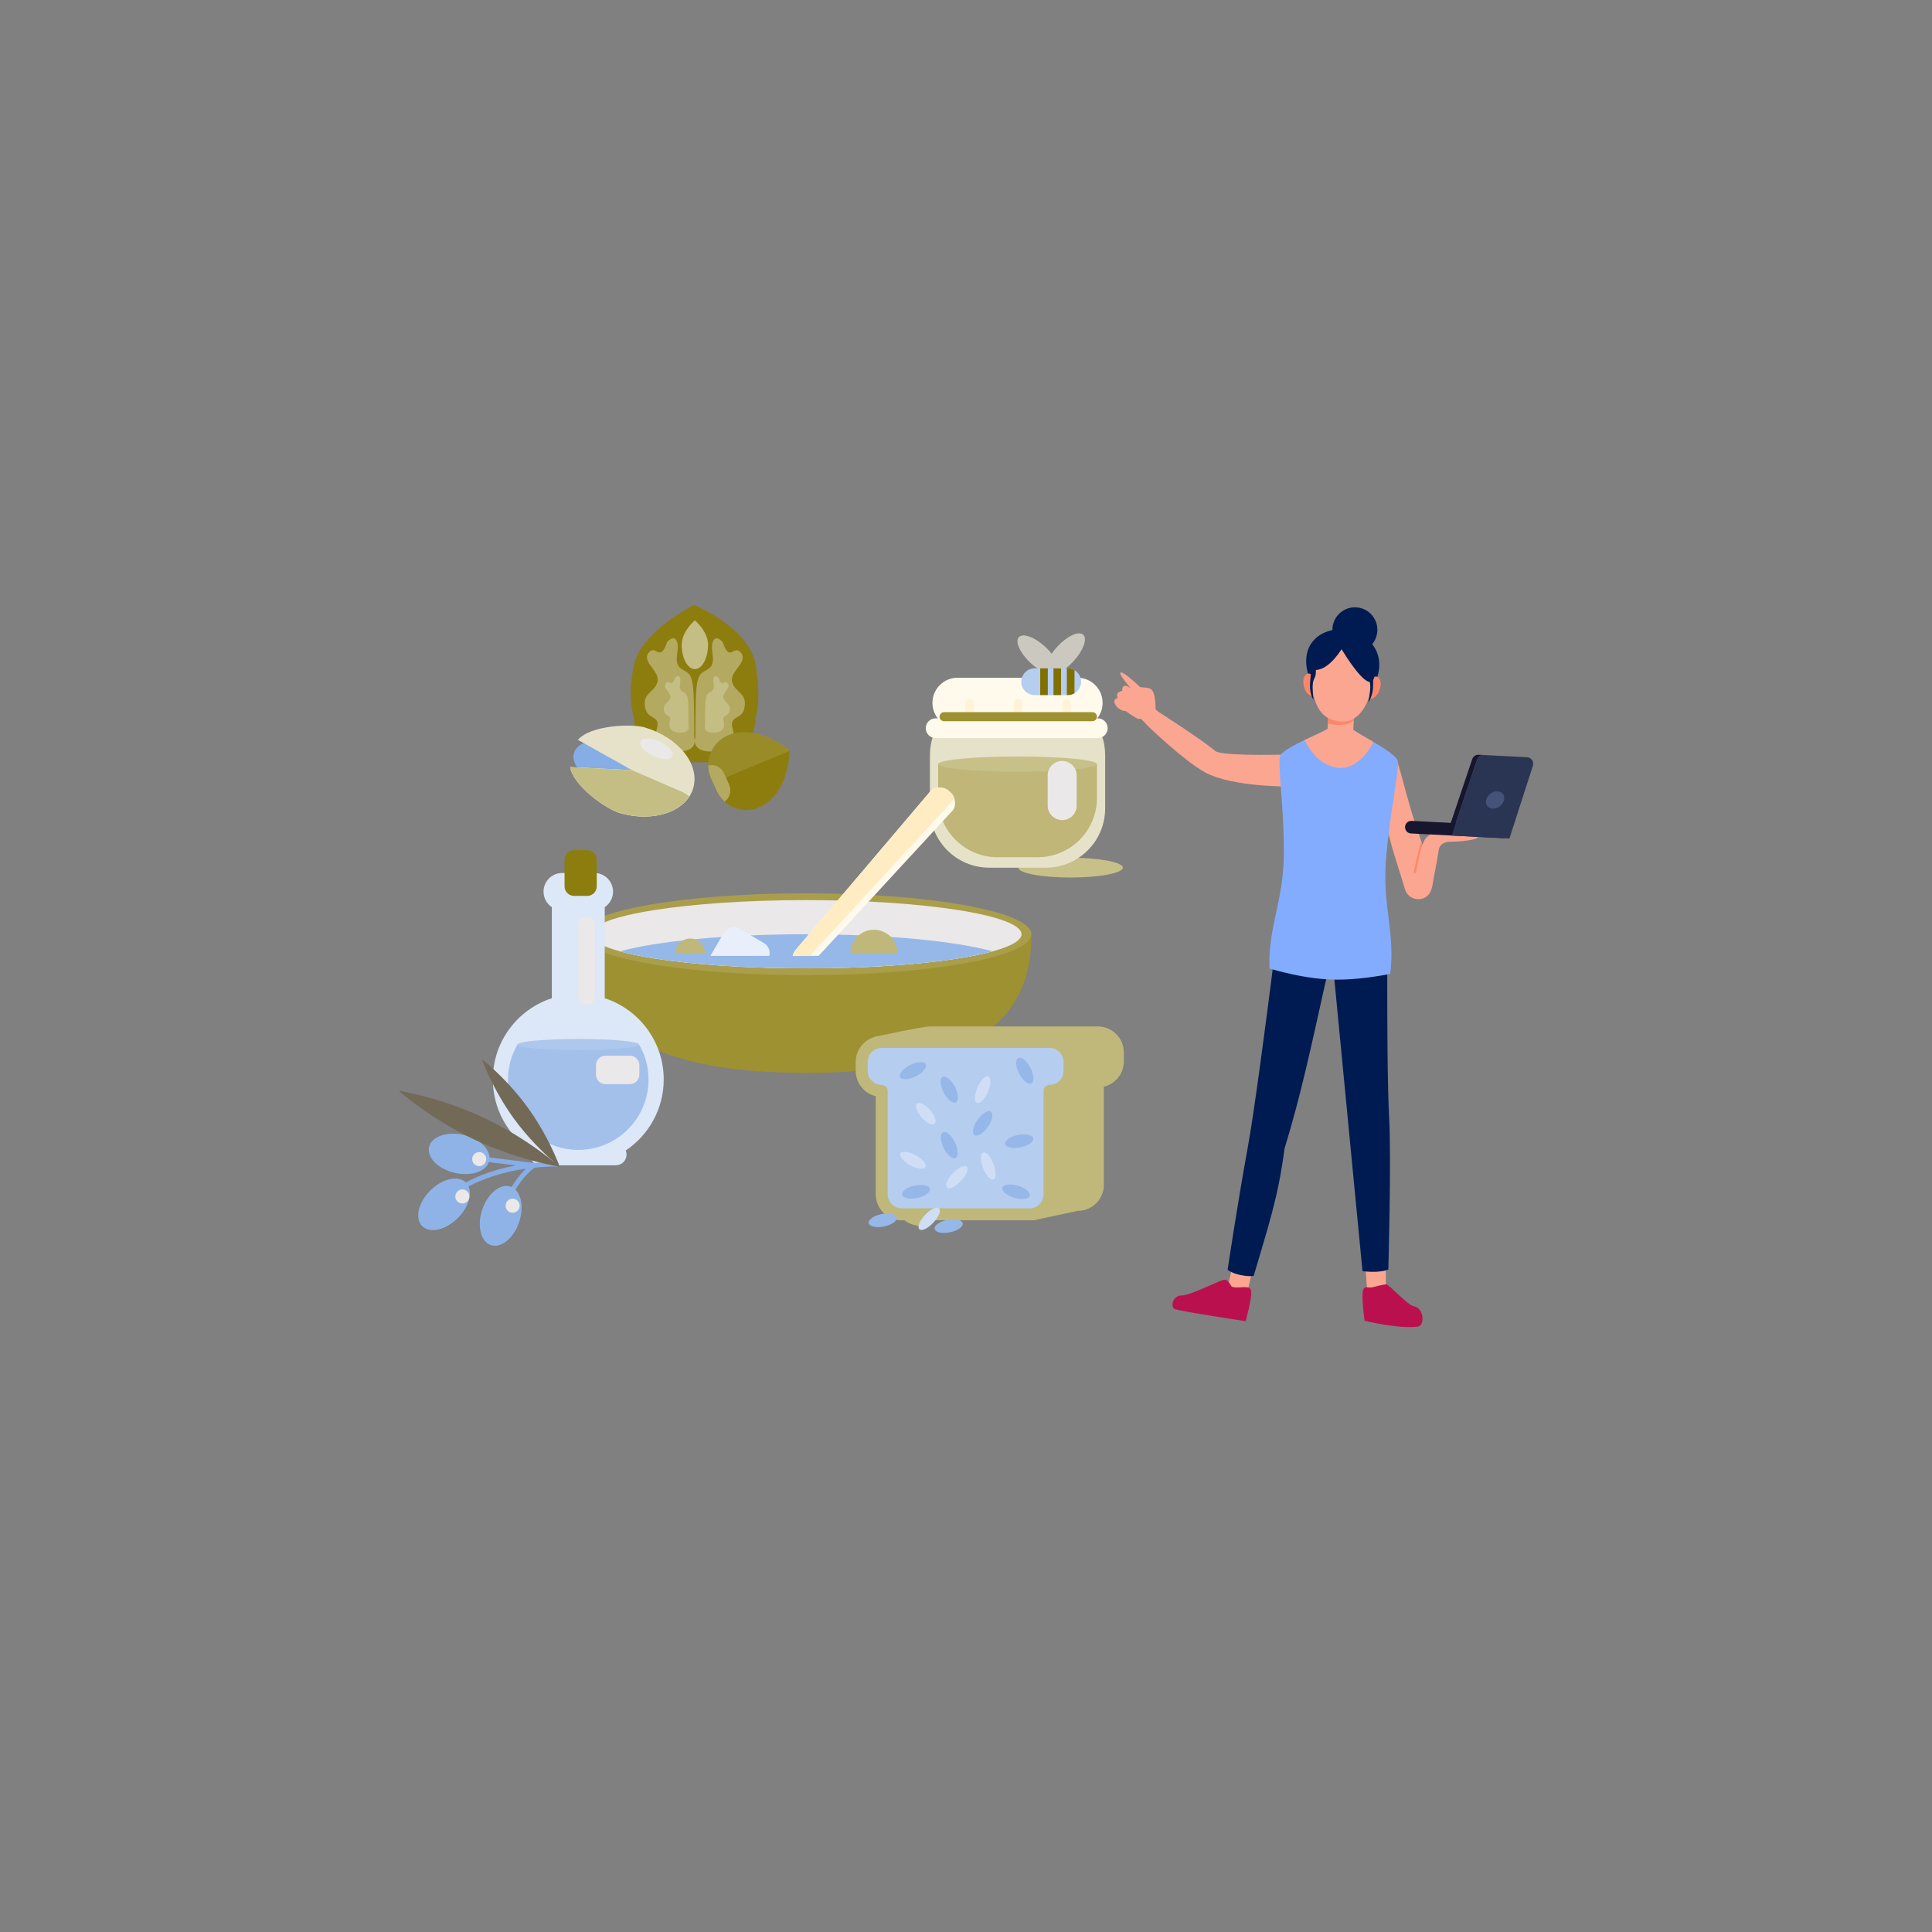 <?xml version="1.0" encoding="utf-8"?>
<svg xmlns="http://www.w3.org/2000/svg" enable-background="new 0 0 850 850" id="Layer_1" version="1.1" viewBox="0 0 850 850" x="0" y="0">
  <rect x="0" y="0" width="850" height="850" fill="#808080" stroke="none"/>
  <g>
    <g>
      <g>
        <g>
          <g>
            <path d="M494,381.73c0,2.4-10.3,4.35-23,4.35c-12.7,0-23-1.95-23-4.35c0-2.4,10.3-4.35,23-4.35&#xD;&#xA;						C483.7,377.38,494,379.33,494,381.73z" fill="#c7c089"/>
          </g>
        </g>
        <g>
          <g>
            <path d="M481.04,316.59c1.58-1.88,2.52-4.29,2.52-6.93c0-5.96-4.83-10.79-10.79-10.79h-50.19&#xD;&#xA;						c-5.96,0-10.79,4.83-10.79,10.79c0,2.64,0.95,5.05,2.52,6.93c-3.23,4.35-5.18,9.72-5.18,15.56v23.49&#xD;&#xA;						c0,14.41,11.68,26.1,26.1,26.1h24.89c14.41,0,26.1-11.68,26.1-26.1v-23.49C486.22,326.31,484.28,320.93,481.04,316.59z" fill="#e6e2ca"/>
          </g>
        </g>
        <g>
          <g>
            <path d="M412.74,336.06v14.12v0.87c0,14.42,11.69,26.1,26.1,26.1h17.68c14.42,0,26.1-11.67,26.1-26.1v-0.87&#xD;&#xA;						v-14.12H412.74z" fill="#bfb678"/>
          </g>
        </g>
        <g>
          <g>
            <path d="M482.61,336.18c0,1.85-15.64,3.36-34.93,3.36c-19.3,0-34.94-1.5-34.94-3.36&#xD;&#xA;						c0-1.86,15.64-3.36,34.94-3.36C466.97,332.82,482.61,334.32,482.61,336.18z" fill="#c7c089"/>
          </g>
        </g>
        <g>
          <g>
            <path d="M485.1,309.23c0,6.11-4.95,11.06-11.06,11.06H421.3c-6.11,0-11.06-4.95-11.06-11.06l0,0&#xD;&#xA;						c0-6.11,4.95-11.06,11.06-11.06h52.74C480.15,298.17,485.1,303.12,485.1,309.23L485.1,309.23z" fill="#fffaec"/>
          </g>
        </g>
        <g>
          <g>
            <path d="M487.33,320.37c0,2.4-1.95,4.35-4.35,4.35h-71.34c-2.4,0-4.34-1.95-4.34-4.35l0,0&#xD;&#xA;						c0-2.4,1.94-4.34,4.34-4.34h71.34C485.38,316.03,487.33,317.98,487.33,320.37L487.33,320.37z" fill="#fffaec"/>
          </g>
        </g>
        <g>
          <g>
            <path d="M473.7,354.43c0,3.52-2.86,6.38-6.38,6.38l0,0c-3.52,0-6.38-2.86-6.38-6.38v-13.27&#xD;&#xA;						c0-3.52,2.85-6.38,6.38-6.38l0,0c3.52,0,6.38,2.86,6.38,6.38V354.43z" fill="#eae8e8"/>
          </g>
        </g>
        <g>
          <g>
            <path d="M428.47,313.78c0,1.04-0.85,1.89-1.89,1.89l0,0c-1.04,0-1.89-0.85-1.89-1.89v-4.4&#xD;&#xA;						c0-1.04,0.85-1.89,1.89-1.89l0,0c1.04,0,1.89,0.85,1.89,1.89V313.78z" fill="#fff3d7"/>
          </g>
        </g>
        <g>
          <g>
            <path d="M449.78,313.78c0,1.04-0.85,1.89-1.89,1.89l0,0c-1.04,0-1.89-0.85-1.89-1.89v-4.4&#xD;&#xA;						c0-1.04,0.85-1.89,1.89-1.89l0,0c1.04,0,1.89,0.85,1.89,1.89V313.78z" fill="#fff3d7"/>
          </g>
        </g>
        <g>
          <g>
            <path d="M471.1,313.78c0,1.04-0.85,1.89-1.89,1.89l0,0c-1.04,0-1.89-0.85-1.89-1.89v-4.4&#xD;&#xA;						c0-1.04,0.85-1.89,1.89-1.89l0,0c1.04,0,1.89,0.85,1.89,1.89V313.78z" fill="#fff3d7"/>
          </g>
        </g>
        <g>
          <g>
            <path d="M482.61,315.31c0,1.1-0.89,1.99-1.99,1.99h-65.27c-1.1,0-1.99-0.89-1.99-1.99l0,0&#xD;&#xA;						c0-1.1,0.89-1.98,1.99-1.98h65.27C481.72,313.32,482.61,314.21,482.61,315.31L482.61,315.31z" fill="#9d9132"/>
          </g>
        </g>
        <g>
          <g>
            <g>
              <g>
                <path d="M453.43,291.68c4.67,4.34,9.92,6.27,11.72,4.33c1.8-1.94-0.52-7.03-5.18-11.36&#xD;&#xA;								c-4.66-4.34-9.92-6.27-11.72-4.33C446.44,282.26,448.76,287.35,453.43,291.68z" fill="#cbc8c0"/>
              </g>
            </g>
            <g>
              <g>
                <path d="M465.21,284.44c-4.33,4.67-6.27,9.91-4.33,11.72c1.95,1.8,7.03-0.52,11.36-5.18&#xD;&#xA;								c4.33-4.67,6.28-9.92,4.33-11.73C474.64,277.45,469.55,279.78,465.21,284.44z" fill="#cbc8c0"/>
              </g>
            </g>
          </g>
          <g>
            <g>
              <g>
                <path d="M455.21,294.04h14.55c1.08,0,2.09,0.28,2.96,0.8c1.74,1.04,2.91,2.91,2.91,5.08&#xD;&#xA;								c0,1.65-0.66,3.11-1.71,4.17c-0.36,0.35-0.76,0.66-1.2,0.92c-0.87,0.51-1.88,0.8-2.96,0.8h-14.55&#xD;&#xA;								c-3.24,0-5.88-2.61-5.88-5.89c0-1.62,0.66-3.1,1.72-4.16C452.13,294.7,453.58,294.04,455.21,294.04z" fill="#b5cdef"/>
              </g>
            </g>
            <g>
              <g>
                <rect fill="#807000" height="11.75" width="3.34" x="457.65" y="294.05"/>
              </g>
            </g>
            <g>
              <g>
                <rect fill="#807000" height="11.75" width="3.34" x="463.49" y="294.05"/>
              </g>
            </g>
            <g>
              <g>
                <path d="M469.36,294.04h0.41c1.08,0,2.09,0.28,2.96,0.8V305c-0.87,0.51-1.88,0.8-2.96,0.8h-0.41V294.04z" fill="#807000"/>
              </g>
            </g>
          </g>
        </g>
      </g>
      <g>
        <g>
          <g>
            <g>
              <path d="M332.4,315.67c-0.02,10.88-8.85,19.7-19.74,19.68l-14.01-0.02c-10.88-0.02-19.7-8.85-19.69-19.74&#xD;&#xA;							c0,0-3.28-8.45,0.03-23.21c3.31-14.76,26.31-26.25,26.31-26.25s24.4,9.97,27.12,26.31C335.15,308.8,332.4,315.67,332.4,315.67&#xD;&#xA;							z" fill="#8c7d0e"/>
            </g>
          </g>
          <g>
            <g>
              <path d="M293.46,282.54c0,0,3.14-3.92,4.44,0c1.3,3.92-2.36,9.4,2.34,12.02c4.7,2.62,5.22,2.36,5.18,29.79&#xD;&#xA;							c0,0,2.09,5.75-6.01,6.26c-8.1,0.51-12.27-3.41-10.44-9.94c1.84-6.53-4.18-3.4-5.21-9.68c-1.04-6.27,4.19-6.26,5.5-10.96&#xD;&#xA;							c1.31-4.7-7.04-8.63-3.9-12.81C288.5,283.06,290.32,291.94,293.46,282.54z" fill="#b4a960"/>
            </g>
          </g>
          <g>
            <g>
              <path d="M317.98,282.57c0,0-3.13-3.92-4.44,0c-1.31,3.92,2.34,9.41-2.37,12.02c-4.71,2.61-5.23,2.34-5.27,29.77&#xD;&#xA;							c0,0-2.09,5.74,6,6.28c8.1,0.53,12.28-3.38,10.47-9.92c-1.82-6.53,4.18-3.39,5.23-9.66c1.06-6.27-4.17-6.27-5.47-10.98&#xD;&#xA;							c-1.3-4.71,7.07-8.61,3.94-12.79C322.94,283.1,321.1,291.98,317.98,282.57z" fill="#b4a960"/>
            </g>
          </g>
          <g>
            <g>
              <path d="M296.95,298.31c0,0,1.57-1.95,2.22,0c0.65,1.96-1.18,4.69,1.16,6c2.34,1.31,2.61,1.18,2.59,14.88&#xD;&#xA;							c0,0,1.04,2.87-3.01,3.13c-4.04,0.25-6.13-1.7-5.21-4.97c0.92-3.26-2.08-1.7-2.6-4.83c-0.52-3.13,2.09-3.13,2.75-5.47&#xD;&#xA;							c0.66-2.35-3.52-4.31-1.95-6.39C294.47,298.57,295.38,303.01,296.95,298.31z" fill="#c4bd84"/>
            </g>
          </g>
          <g>
            <g>
              <path d="M316.2,298.34c0,0-1.57-1.96-2.22,0c-0.66,1.96,1.17,4.7-1.18,6c-2.35,1.31-2.61,1.17-2.63,14.87&#xD;&#xA;							c0,0-1.04,2.87,3,3.13c4.04,0.27,6.13-1.69,5.22-4.95c-0.91-3.26,2.09-1.69,2.61-4.83c0.53-3.13-2.08-3.13-2.73-5.48&#xD;&#xA;							c-0.65-2.35,3.52-4.3,1.97-6.39C318.68,298.6,317.76,303.04,316.2,298.34z" fill="#c4bd84"/>
            </g>
          </g>
          <g>
            <g>
              <path d="M311.52,283.67c-0.01,5.93-2.61,10.73-5.82,10.72c-3.2-0.01-5.79-4.81-5.78-10.74&#xD;&#xA;							c0.01-5.93,5.81-10.72,5.81-10.72S311.53,277.74,311.52,283.67z" fill="#c4bd84"/>
            </g>
          </g>
        </g>
        <g>
          <g>
            <path d="M277.64,326.9c12.11,3.56,20.51,11.3,18.75,17.3c-1.76,5.99-13.01,7.97-25.12,4.42&#xD;&#xA;						c-12.12-3.55-20.51-11.3-18.75-17.29C254.28,325.33,265.53,323.35,277.64,326.9z" fill="#86ade5"/>
          </g>
        </g>
        <g>
          <g>
            <path d="M283.62,320.02c14.86,4.36,24.43,16.32,21.38,26.71c-3.05,10.39-17.56,15.28-32.42,10.93&#xD;&#xA;						c-5.69-1.67-20.25-11.71-21.72-20.16l27.24,1.35l-23.86-13.35C259.96,318.98,277.93,318.35,283.62,320.02z" fill="#e6e2ca"/>
          </g>
        </g>
        <g>
          <g>
            <path d="M303.3,350.39c-5.02,7.81-17.75,11.07-30.72,7.27c-5.69-1.68-20.26-11.71-21.73-20.17l27.18,1.35&#xD;&#xA;						l21.51,9.31C300.9,348.75,302.17,349.49,303.3,350.39z" fill="#e6e2ca"/>
          </g>
        </g>
        <g>
          <g>
            <path d="M295.86,332.68c-0.81,1.74-4.6,1.69-8.47-0.1c-3.87-1.8-6.35-4.66-5.55-6.4c0.81-1.74,4.6-1.69,8.47,0.1&#xD;&#xA;						C294.18,328.08,296.67,330.94,295.86,332.68z" fill="#eae8e8"/>
          </g>
        </g>
        <g>
          <g>
            <path d="M334.19,355.1c-5.34,2.4-11.34,1.26-15.4-2.43c-1.43-1.28-2.63-2.89-3.47-4.75l-2.45-5.43&#xD;&#xA;						c-0.85-1.88-1.24-3.83-1.26-5.74c-0.03-5.47,3.09-10.72,8.41-13.12c6.35-2.86,13.19-1.24,18.46,1.05&#xD;&#xA;						c5.23,2.32,8.91,5.35,8.91,5.35S347.5,349.11,334.19,355.1z" fill="#998c28"/>
          </g>
        </g>
        <g>
          <g>
            <path d="M347.4,330.34c-0.06,2.46-0.9,19.21-13.21,24.76c-5.34,2.4-11.34,1.26-15.41-2.43&#xD;&#xA;						c-1.42-1.27-2.63-2.88-3.47-4.73l-1.48-3.3C315,343.64,347.4,330.34,347.4,330.34z" fill="#8c7d0e"/>
          </g>
        </g>
        <g>
          <g>
            <path d="M303.3,350.39c-5.02,7.81-17.75,11.07-30.72,7.27c-5.69-1.68-20.26-11.71-21.73-20.17l27.18,1.35&#xD;&#xA;						l21.51,9.31C300.9,348.75,302.17,349.49,303.3,350.39z" fill="#c4bd84"/>
          </g>
        </g>
        <g>
          <g>
            <path d="M318.78,352.68c-1.43-1.28-2.63-2.89-3.47-4.75l-2.45-5.43c-0.85-1.88-1.24-3.83-1.26-5.74&#xD;&#xA;						c1.18-0.27,2.43-0.19,3.52,0.23c1.47,0.56,2.7,1.67,3.4,3.22l2.26,5.01C322.01,347.91,321.1,351.04,318.78,352.68z" fill="#b4a960"/>
          </g>
        </g>
      </g>
      <g>
        <g>
          <g>
            <path d="M453.72,412.18c0,47.41-44.4,59.83-99.14,59.83c-54.76,0-99.16-12.42-99.16-59.83&#xD;&#xA;						c0-9.96,44.4-18.03,99.16-18.03C409.31,394.15,453.72,402.22,453.72,412.18z" fill="#9d9132"/>
          </g>
        </g>
        <g>
          <g>
            <path d="M453.72,411.03c0,9.96-44.4,18.02-99.14,18.02c-54.76,0-99.16-8.06-99.16-18.02s44.4-18.02,99.16-18.02&#xD;&#xA;						C409.31,393.01,453.72,401.07,453.72,411.03z" fill="#aa9e4b"/>
          </g>
        </g>
        <g>
          <g>
            <path d="M449.43,411.03c0,8.3-42.41,15.02-94.69,15.02c-52.3,0-94.71-6.72-94.71-15.02&#xD;&#xA;						c0-8.3,42.41-15.02,94.71-15.02C407.02,396.01,449.43,402.73,449.43,411.03z" fill="#eae8e8"/>
          </g>
        </g>
        <g>
          <g>
            <path d="M436.74,418.55c-16.4,4.48-46.98,7.48-82,7.48c-35.06,0-65.66-3.01-82.03-7.48&#xD;&#xA;						c16.37-4.5,46.98-7.52,82.03-7.52C389.76,411.04,420.35,414.05,436.74,418.55z" fill="#eae8e8"/>
          </g>
        </g>
        <g>
          <g>
            <path d="M436.74,418.55c-16.4,4.48-46.98,7.48-82,7.48c-35.06,0-65.66-3.01-82.03-7.48&#xD;&#xA;						c16.37-4.5,46.98-7.52,82.03-7.52C389.76,411.04,420.35,414.05,436.74,418.55z" fill="#96b8e8"/>
          </g>
        </g>
        <g>
          <g>
            <path d="M419.14,356.57l-58.97,63.95h-11.42c0.22-0.98,0.76-2.03,1.55-2.89l59.16-69.66&#xD;&#xA;						c1.94-2.19,6.09-1.65,7.61-0.32l1.46,1.3c0.44,0.38,0.82,1.02,1.11,1.75C420.37,352.48,420.5,355.02,419.14,356.57z" fill="#fffaec"/>
          </g>
        </g>
        <g>
          <g>
            <path d="M419.64,350.7c-0.12,0.79-0.44,1.52-0.98,2.13l-62.36,67.69h-7.55c0.22-0.98,0.76-2.03,1.55-2.89&#xD;&#xA;						l59.16-69.66c1.94-2.19,6.09-1.65,7.61-0.32l1.46,1.3C418.98,349.34,419.36,349.97,419.64,350.7z" fill="#ffecc3"/>
          </g>
        </g>
        <g>
          <g>
            <path d="M338.46,420.54h-25.92l5.9-10.12c1.4-2.38,4.48-3.21,6.85-1.81l10.82,6.31&#xD;&#xA;						C338.1,416.09,338.99,418.41,338.46,420.54z" fill="#e9effa"/>
          </g>
        </g>
        <g>
          <g>
            <path d="M394.84,419.42h-20.71c0-5.74,4.63-10.37,10.37-10.37C390.21,409.05,394.84,413.68,394.84,419.42z" fill="#c0b87a"/>
          </g>
        </g>
        <g>
          <g>
            <path d="M310.17,419.42H297.2c0-3.6,2.9-6.5,6.5-6.5C307.27,412.92,310.17,415.82,310.17,419.42z" fill="#c0b87a"/>
          </g>
        </g>
      </g>
      <g>
        <g>
          <g>
            <g>
              <g>
                <path d="M474.22,532.71l-19.48,4.17l-36.79-4.17c-6.3,0-11.42-5.13-11.42-11.43V478.1&#xD;&#xA;								c-5.04-1.19-8.79-5.72-8.79-11.12v-3.96c0-2.76-14.58-4.85-12.95-6.82c0,0,20.83-4.6,24.38-4.6h73.84&#xD;&#xA;								c6.3,0,11.43,5.13,11.43,11.43v3.96c0,5.39-3.76,9.93-8.79,11.12v43.18C485.65,527.58,480.52,532.71,474.22,532.71z" fill="#c0b87a"/>
              </g>
            </g>
            <g>
              <g>
                <path d="M461.76,460.26h-73.84c-4.86,0-8.79,3.94-8.79,8.79v3.96c0,4.85,3.94,8.79,8.79,8.79v45.5&#xD;&#xA;								c0,4.86,3.93,8.79,8.79,8.79h56.26c4.85,0,8.79-3.94,8.79-8.79v-45.5c4.85,0,8.79-3.94,8.79-8.79v-3.96&#xD;&#xA;								C470.56,464.19,466.62,460.26,461.76,460.26z" fill="#b5cdef"/>
              </g>
            </g>
            <g>
              <g>
                <path d="M452.97,536.88h-56.26c-6.3,0-11.43-5.13-11.43-11.43v-43.18c-5.04-1.19-8.79-5.73-8.79-11.12v-3.96&#xD;&#xA;								c0-6.3,5.13-11.42,11.43-11.42h73.84c6.3,0,11.43,5.12,11.43,11.42v3.96c0,5.39-3.76,9.93-8.79,11.12v43.18&#xD;&#xA;								C464.4,531.74,459.27,536.88,452.97,536.88z M387.92,461.04c-3.4,0-6.16,2.76-6.16,6.15v3.96c0,3.39,2.76,6.16,6.16,6.16&#xD;&#xA;								c1.45,0,2.63,1.18,2.63,2.64v45.5c0,3.4,2.76,6.16,6.16,6.16h56.26c3.39,0,6.15-2.76,6.15-6.16v-45.5&#xD;&#xA;								c0-1.46,1.18-2.64,2.64-2.64c3.39,0,6.15-2.76,6.15-6.16v-3.96c0-3.39-2.76-6.15-6.15-6.15H387.92z" fill="#c0b87a"/>
              </g>
            </g>
          </g>
          <g>
            <g>
              <path d="M409.19,488.35c2.14,2.44,3.02,5.14,1.99,6.05c-1.04,0.91-3.6-0.33-5.73-2.77&#xD;&#xA;							c-2.14-2.43-3.03-5.14-1.99-6.05C404.49,484.68,407.06,485.92,409.19,488.35z" fill="#cfdef5"/>
            </g>
          </g>
          <g>
            <g>
              <path d="M434.63,495.83c-1.99,2.85-4.63,4.44-5.89,3.55c-1.26-0.88-0.66-3.9,1.33-6.75&#xD;&#xA;							c1.99-2.84,4.63-4.44,5.89-3.56C437.22,489.97,436.62,492.99,434.63,495.83z" fill="#96b8e8"/>
            </g>
          </g>
          <g>
            <g>
              <path d="M402.88,473.55c-3.11,1.55-6.18,1.7-6.87,0.32c-0.69-1.37,1.27-3.75,4.38-5.3&#xD;&#xA;							c3.11-1.55,6.19-1.7,6.87-0.32C407.95,469.63,405.99,472,402.88,473.55z" fill="#96b8e8"/>
            </g>
          </g>
          <g>
            <g>
              <path d="M453.34,469.78c1.6,3.08,1.8,6.16,0.43,6.86c-1.36,0.71-3.77-1.22-5.37-4.3&#xD;&#xA;							c-1.6-3.08-1.8-6.16-0.43-6.86C449.33,464.77,451.74,466.69,453.34,469.78z" fill="#96b8e8"/>
            </g>
          </g>
          <g>
            <g>
              <path d="M420.12,478.13c1.6,3.08,1.79,6.16,0.43,6.86c-1.37,0.71-3.77-1.21-5.37-4.29&#xD;&#xA;							c-1.6-3.09-1.8-6.16-0.43-6.87C416.11,473.12,418.52,475.04,420.12,478.13z" fill="#96b8e8"/>
            </g>
          </g>
          <g>
            <g>
              <path d="M420.16,502.62c1.5,3.13,1.6,6.22,0.21,6.88c-1.39,0.66-3.73-1.34-5.23-4.48&#xD;&#xA;							c-1.5-3.13-1.59-6.21-0.21-6.88C416.32,497.49,418.66,499.48,420.16,502.62z" fill="#96b8e8"/>
            </g>
          </g>
          <g>
            <g>
              <path d="M448.96,504.79c-3.4,0.69-6.41,0.03-6.72-1.48c-0.3-1.51,2.21-3.29,5.61-3.98&#xD;&#xA;							c3.4-0.69,6.42-0.03,6.72,1.48C454.88,502.31,452.37,504.09,448.96,504.79z" fill="#96b8e8"/>
            </g>
          </g>
          <g>
            <g>
              <path d="M403.58,527.05c-3.4,0.69-6.41,0.03-6.72-1.48c-0.31-1.51,2.2-3.29,5.61-3.98&#xD;&#xA;							c3.4-0.69,6.42-0.03,6.72,1.47C409.49,524.59,406.98,526.37,403.58,527.05z" fill="#96b8e8"/>
            </g>
          </g>
          <g>
            <g>
              <path d="M446.26,526.99c-3.33-0.98-5.68-2.98-5.24-4.46c0.43-1.47,3.49-1.87,6.82-0.88&#xD;&#xA;							c3.33,0.99,5.68,2.98,5.25,4.46C452.65,527.59,449.6,527.99,446.26,526.99z" fill="#96b8e8"/>
            </g>
          </g>
          <g>
            <g>
              <path d="M402.83,508.25c3.07,1.66,5.02,3.99,4.36,5.2c-0.65,1.2-3.67,0.84-6.74-0.82&#xD;&#xA;							c-3.07-1.66-5.02-3.99-4.37-5.2C396.74,506.22,399.76,506.59,402.83,508.25z" fill="#cfdef5"/>
            </g>
          </g>
          <g>
            <g>
              <path d="M432.46,513.86c-1.24-3.26-1.21-6.3,0.07-6.79c1.29-0.49,3.34,1.75,4.58,5.02&#xD;&#xA;							c1.24,3.25,1.22,6.3-0.07,6.79C435.75,519.36,433.71,517.12,432.46,513.86z" fill="#cfdef5"/>
            </g>
          </g>
          <g>
            <g>
              <path d="M434.63,480.41c-1.39,3.19-3.54,5.35-4.8,4.8c-1.26-0.55-1.16-3.59,0.23-6.79&#xD;&#xA;							c1.39-3.2,3.54-5.35,4.8-4.8C436.13,474.17,436.02,477.2,434.63,480.41z" fill="#cfdef5"/>
            </g>
          </g>
          <g>
            <g>
              <path d="M419.17,516.19c2.38-2.55,5.13-3.85,6.14-2.91c1.01,0.94-0.11,3.77-2.5,6.31&#xD;&#xA;							c-2.38,2.55-5.13,3.85-6.14,2.91C415.66,521.56,416.78,518.73,419.17,516.19z" fill="#cfdef5"/>
            </g>
          </g>
        </g>
        <g>
          <g>
            <g>
              <path d="M417.94,542.17c-3.41,0.69-6.41,0.03-6.72-1.48c-0.31-1.51,2.2-3.29,5.61-3.98&#xD;&#xA;							c3.4-0.69,6.41-0.03,6.72,1.47C423.85,539.69,421.34,541.48,417.94,542.17z" fill="#96b8e8"/>
            </g>
          </g>
          <g>
            <g>
              <path d="M388.92,539.6c-3.4,0.69-6.41,0.03-6.72-1.48c-0.3-1.5,2.21-3.29,5.61-3.98&#xD;&#xA;							c3.41-0.69,6.42-0.03,6.72,1.47C394.84,537.13,392.33,538.91,388.92,539.6z" fill="#96b8e8"/>
            </g>
          </g>
          <g>
            <g>
              <path d="M401.93,538.89c-3.33-0.99-5.68-2.98-5.24-4.46c0.43-1.47,3.49-1.87,6.82-0.88&#xD;&#xA;							c3.33,0.99,5.68,2.98,5.25,4.46C408.32,539.49,405.26,539.88,401.93,538.89z" fill="#c0b87a"/>
            </g>
          </g>
          <g>
            <g>
              <path d="M406.99,534.52c2.38-2.55,5.13-3.85,6.14-2.9c1.01,0.94-0.12,3.76-2.5,6.31&#xD;&#xA;							c-2.38,2.55-5.13,3.85-6.14,2.9C403.48,539.89,404.6,537.07,406.99,534.52z" fill="#cfdef5"/>
            </g>
          </g>
        </g>
      </g>
      <g>
        <g>
          <g>
            <g>
              <path d="M292.01,474.91c0-16.69-10.89-30.83-25.95-35.73v-40.07c2.2-1.47,3.66-3.98,3.66-6.82&#xD;&#xA;							c0-4.53-3.67-8.21-8.21-8.21h-5.26h-3.66h-5.26c-4.53,0-8.2,3.67-8.2,8.21c0,2.84,1.45,5.35,3.65,6.82v40.07&#xD;&#xA;							c-15.06,4.9-25.95,19.03-25.95,35.73c0,13.03,6.63,24.5,16.7,31.25c-0.23,0.56-0.36,1.16-0.36,1.8c0,2.6,2.11,4.71,4.71,4.71&#xD;&#xA;							h33.06c2.61,0,4.72-2.11,4.72-4.71c0-0.64-0.13-1.24-0.36-1.8C285.37,499.42,292.01,487.94,292.01,474.91z" fill="#dce7f7"/>
            </g>
          </g>
          <g>
            <g>
              <path d="M262.55,389.97c0,2.3-1.87,4.18-4.18,4.18h-5.81c-2.31,0-4.18-1.87-4.18-4.18V378.2&#xD;&#xA;							c0-2.3,1.87-4.17,4.18-4.17h5.81c2.31,0,4.18,1.87,4.18,4.17V389.97z" fill="#8c7d0e"/>
            </g>
          </g>
          <g>
            <g>
              <path d="M285.32,475c0,17.06-13.83,30.91-30.91,30.91c-17.06,0-30.91-13.85-30.91-30.91&#xD;&#xA;							c0-5.62,1.51-10.88,4.16-15.43h53.53C283.81,464.12,285.32,469.38,285.32,475z" fill="#a3c0eb"/>
            </g>
          </g>
          <g>
            <g>
              <path d="M261.99,438.22c0,2.09-1.7,3.79-3.79,3.79l0,0c-2.09,0-3.79-1.7-3.79-3.79v-31.07&#xD;&#xA;							c0-2.09,1.7-3.79,3.79-3.79l0,0c2.09,0,3.79,1.69,3.79,3.79V438.22z" fill="#eae8e8"/>
            </g>
          </g>
          <g>
            <g>
              <path d="M281.29,472.79c0,2.31-1.87,4.18-4.17,4.18h-10.74c-2.31,0-4.18-1.87-4.18-4.18v-4.15&#xD;&#xA;							c0-2.31,1.87-4.18,4.18-4.18h10.74c2.3,0,4.17,1.87,4.17,4.18V472.79z" fill="#eae8e8"/>
            </g>
          </g>
          <g>
            <g>
              <path d="M281.18,459.56c0,1.35-11.98,2.45-26.76,2.45c-14.78,0-26.76-1.1-26.76-2.45&#xD;&#xA;							c0-1.35,11.98-2.45,26.76-2.45C269.2,457.11,281.18,458.21,281.18,459.56z" fill="#adc7ed"/>
            </g>
          </g>
        </g>
        <g>
          <g>
            <g>
              <g>
                <g>
                  <path d="M245.58,511.64v1.57c-3.63,0-7.05,0.17-10.28,0.5c-1.33,0.13-2.65,0.27-3.92,0.46&#xD;&#xA;									c-10.86,1.53-19.11,4.66-24.92,7.65c-1,0.52-1.92,1.02-2.78,1.53c-1.19,0.71-2.26,1.37-3.16,1.98&#xD;&#xA;									c-3.05,2.07-4.55,3.57-4.59,3.61l-1.51-1.44c0.29-0.29,3.59-3.61,10.26-7.17c5.24-2.82,12.58-5.78,22.16-7.56&#xD;&#xA;									c2.54-0.48,5.26-0.88,8.14-1.15c0.77-0.08,1.56-0.15,2.36-0.19c2.01-0.17,4.1-0.27,6.24-0.29c0.02,0,0.02,0,0.04,0&#xD;&#xA;									c0.56-0.02,1.15-0.02,1.73-0.02C245.46,511.31,245.52,511.47,245.58,511.64z" fill="#86ade5"/>
                </g>
              </g>
            </g>
            <g>
              <g>
                <path d="M204.98,520.27c3.34,3.35,1.73,10.36-3.59,15.65c-5.31,5.29-12.33,6.86-15.66,3.5&#xD;&#xA;								c-3.34-3.35-1.73-10.36,3.59-15.64C194.63,518.49,201.64,516.92,204.98,520.27z" fill="#90b3e7"/>
              </g>
            </g>
            <g>
              <g>
                <g>
                  <path d="M223.76,528.87l-1.87-0.92c4.05-8.23,7.96-12.5,10.32-14.54c-17.91-2.15-18.33-2.31-18.49-2.38&#xD;&#xA;									l0.39-0.97l0.28-1c0.83,0.19,12.83,1.65,20.7,2.59l3.43,0.41l-3.09,1.56C235.39,513.64,229.76,516.68,223.76,528.87z" fill="#86ade5"/>
                </g>
              </g>
            </g>
            <g>
              <g>
                <path d="M215.24,510.71c-1.06,4.61-7.85,6.98-15.15,5.3c-7.31-1.68-12.37-6.78-11.31-11.39&#xD;&#xA;								c1.06-4.61,7.85-6.98,15.15-5.3C211.24,501,216.3,506.11,215.24,510.71z" fill="#90b3e7"/>
              </g>
            </g>
            <g>
              <g>
                <path d="M224.59,522.05c4.48,1.5,6.2,8.48,3.81,15.59c-2.37,7.11-7.94,11.66-12.42,10.16&#xD;&#xA;								c-4.49-1.5-6.2-8.48-3.82-15.59C214.54,525.1,220.1,520.55,224.59,522.05z" fill="#90b3e7"/>
              </g>
            </g>
            <g>
              <g>
                <path d="M228.41,531.62c-0.64,1.58-2.43,2.35-4.02,1.71c-1.58-0.64-2.35-2.43-1.72-4.02&#xD;&#xA;								c0.64-1.58,2.44-2.35,4.02-1.72C228.28,528.24,229.05,530.04,228.41,531.62z" fill="#eae8e8"/>
              </g>
            </g>
            <g>
              <g>
                <path d="M206.29,527.55c-0.64,1.58-2.43,2.35-4.02,1.71c-1.59-0.64-2.36-2.43-1.72-4.02&#xD;&#xA;								c0.64-1.59,2.44-2.35,4.02-1.72C206.15,524.17,206.92,525.97,206.29,527.55z" fill="#eae8e8"/>
              </g>
            </g>
            <g>
              <g>
                <path d="M213.69,511.11c-0.64,1.58-2.44,2.35-4.02,1.71c-1.58-0.64-2.35-2.43-1.71-4.02&#xD;&#xA;								c0.64-1.58,2.44-2.35,4.02-1.72C213.56,507.72,214.33,509.53,213.69,511.11z" fill="#eae8e8"/>
              </g>
            </g>
          </g>
          <g>
            <g>
              <g>
                <path d="M208.6,501.31c-19.54-9.22-33.15-21.41-33.15-21.41s18.07,2.76,37.61,11.98&#xD;&#xA;								c19.54,9.22,33.15,21.41,33.15,21.41S228.13,510.54,208.6,501.31z" fill="#726a56"/>
              </g>
            </g>
            <g>
              <g>
                <path d="M246.19,513.27c-0.04-0.02-0.08-0.06-0.14-0.12c-0.11-0.06-0.25-0.19-0.46-0.33&#xD;&#xA;								c-0.43-0.37-1.1-0.94-1.98-1.67c-0.06-0.06-0.13-0.1-0.19-0.17c-0.08-0.08-0.17-0.17-0.27-0.23&#xD;&#xA;								c-3.88-3.42-10.86-10.05-17.21-18.82c-9.44-13.08-13.95-25.94-13.95-25.94s10.82,8.31,20.26,21.36&#xD;&#xA;								c7.12,9.84,11.44,19.57,13.13,23.77c0.08,0.19,0.15,0.35,0.21,0.52C245.96,512.58,246.17,513.14,246.19,513.27z" fill="#726a56"/>
              </g>
            </g>
          </g>
        </g>
      </g>
    </g>
    <g>
      <g>
        <g>
          <g>
            <path d="M541.98,558.03l-1.87,8.53c0,0,5.11,3.79,8.73,1.74l1.88-8.33L541.98,558.03z" fill="#fba691"/>
          </g>
          <g>
            <g>
              <path d="M541.86,566.05c0,0-1.43-2.91-2.96-3.07c-1.53-0.17-14.89,6.95-19.02,6.97&#xD;&#xA;							c-4.13,0.03-4.78,5.05-3.3,5.89c1.69,0.95,31.45,5.43,31.45,5.43s2.92-10.36,2.42-13.38&#xD;&#xA;							C549.95,564.86,544.86,567.29,541.86,566.05z" fill="#ba114e"/>
            </g>
          </g>
        </g>
        <g>
          <g>
            <path d="M584.2,427.64c-0.76,3.29-1.53,6.67-2.3,10.14c-4.57,20.5-9.52,44.07-16.8,67.66&#xD;&#xA;						c-2.66,21.16-7.29,34.6-13.53,55.9c-0.62,0.12-1.52,0.15-2.56,0.08c-0.39-0.02-0.8-0.06-1.23-0.12&#xD;&#xA;						c-2.6-0.32-5.7-1.16-7.67-2.64c0,0,3.78-25.79,9.02-54.82c2.79-15.49,7.74-53.42,10.09-71.79c0.8-6.31,1.3-10.3,1.3-10.3&#xD;&#xA;						l19.85,4.94l0.33,0.07l0.85,0.22L584.2,427.64z" fill="#001b51"/>
          </g>
        </g>
      </g>
      <g>
        <g>
          <g>
            <polygon fill="#fba691" points="600.75 557.3 601.51 568.51 609.7 566.55 609.7 557.3"/>
          </g>
          <g>
            <g>
              <path d="M604.38,566.2c0,0,4.35-1.15,5.55-1.13c1.2,0.03,9.24,9.04,11.95,9.57c4.91,0.97,4.91,8.64,1.92,9.02&#xD;&#xA;							c-8.65,1.09-23.45-2.58-23.45-2.58s-1.35-9.85-0.76-12.94C600.19,565.05,601.96,567.1,604.38,566.2z" fill="#ba114e"/>
            </g>
          </g>
        </g>
        <g>
          <g>
            <path d="M610.81,558.52c-1.92,0.82-4.68,1.07-7.35,1.02c-0.41,0-0.82-0.01-1.23-0.05&#xD;&#xA;						c-0.98-0.04-1.93-0.12-2.79-0.22l-11.73-121.63l-0.96-10l2.26-0.17l1.21-0.08l20.12-1.47c0,0-0.01,2.45-0.01,6.44&#xD;&#xA;						c-0.01,13.71,0.06,45.63,0.84,59.43C612.17,509.61,610.81,558.52,610.81,558.52z" fill="#001b51"/>
          </g>
        </g>
      </g>
      <g>
        <g>
          <g>
            <path d="M607.61,354.41l4.91,18.64l5.49,17.76c0.85,3.7,4.8,5.77,8.32,4.34c0.06-0.02,0.12-0.05,0.18-0.07&#xD;&#xA;						c6.09-2.55,3.32-14.39,3.32-14.39l-1.12-0.14c-0.4-1.3-1.49-4.62-2.89-8.8c-0.17-0.51-0.34-1.04-0.52-1.57&#xD;&#xA;						c-0.3-0.89-0.6-1.8-0.92-2.74c-0.45-1.33-0.91-2.7-1.37-4.07c-3.42-10.19-6.14-21.21-6.14-21.21l-2.32-8.04L607.61,354.41z" fill="#fba691"/>
          </g>
          <g>
            <g>
              <path d="M622.4,384.1c0.02,0,0.05,0.01,0.07,0.01c0.23,0.01,0.44-0.14,0.48-0.37c1.12-5.5,2.18-9.56,2.87-11.99&#xD;&#xA;							c-0.17-0.51-0.35-1.04-0.52-1.57c-0.64,2.14-1.91,6.7-3.27,13.37C621.98,383.8,622.14,384.05,622.4,384.1z" fill="#fb876b"/>
            </g>
          </g>
          <g>
            <path d="M623.24,384.41c0,0,1.41-13.28,4.38-15.99c2.97-2.71,5.61-3.67,8.27-3.46c2.66,0.21,5.15,0.66,4.94,1.75&#xD;&#xA;						c0,0,6.16-0.65,8.83,1.05c2.66,1.71-8.23,2.62-11.45,2.56c-3.22-0.06-5,1.66-5.21,3.57c-0.22,1.91-2.63,14.52-2.63,14.52&#xD;&#xA;						L623.24,384.41z" fill="#fba691"/>
          </g>
        </g>
        <g>
          <g>
            <path d="M620.78,366.69l40.57,2.07c1.53,0.08,2.83-1.1,2.9-2.62l0-0.02c0.08-1.53-1.1-2.83-2.62-2.9l-40.56-2.07&#xD;&#xA;						c-1.53-0.08-2.83,1.1-2.9,2.62l0,0.02C618.08,365.31,619.25,366.61,620.78,366.69z" fill="#16162f"/>
          </g>
          <g>
            <path d="M664.09,368.9l10.32-32c0.58-1.8-0.7-3.66-2.59-3.75l-19.06-0.97c-1.29-0.07-2.46,0.73-2.87,1.95&#xD;&#xA;						l-11.27,33.47L664.09,368.9z" fill="#2a3554"/>
          </g>
          <g>
            <path d="M649.89,334.13l-11.18,33.2l-2.18-0.11l11.18-33.2c0.41-1.22,1.58-2.02,2.87-1.95l2.18,0.11&#xD;&#xA;						C651.48,332.11,650.31,332.9,649.89,334.13z" fill="#16162f"/>
          </g>
          <g>
            <path d="M653.91,351.76c-0.6,2.12,0.64,3.92,2.78,4.03c2.14,0.11,4.36-1.52,4.97-3.63&#xD;&#xA;						c0.6-2.11-0.64-3.92-2.78-4.03C656.74,348.02,654.51,349.65,653.91,351.76z" fill="#445379"/>
          </g>
        </g>
      </g>
      <g>
        <g>
          <g>
            <path d="M502.06,316.31c-0.8,0.06-1.56-0.06-2.2-0.43c-1.68-0.97-3.06-1.93-3.86-2.51&#xD;&#xA;						c-0.47-0.36-0.75-0.56-0.75-0.56s-0.02,0-0.03,0.01c-0.19,0.03-1.12,0.12-2.63-0.84c-1.7-1.08-2.54-2.82-2.28-3.74&#xD;&#xA;						c0.26-0.92,1.48-1.11,1.48-1.11s-0.57-0.91-0.23-1.86c0.34-0.96,2.3-1.37,2.3-1.37s-0.49-1.24,0.52-2&#xD;&#xA;						c0.96-0.73,2.95,0.82,3.13,0.94c-0.26-0.3-6.14-7.03-4.31-6.99c1.87,0.04,8.1,6.27,8.4,6.42c0.3,0.15,1.88,0.12,3.41,0.39&#xD;&#xA;						c1.53,0.27,2.25,1.01,2.84,3.35c0.59,2.35,0.55,6.11,0.55,6.11c0.46,0.38,0.97,0.77,1.5,1.2c0,0,0.02,0.01,0.05,0.04&#xD;&#xA;						c1.12,0.71,19.09,12.25,24.69,17.03c0.01,0,0.01,0.01,0.01,0.01c0.2,0.17,0.52,0.32,0.95,0.46c5.88,1.88,31.64,1.08,31.64,1.08&#xD;&#xA;						l0.7,14.09c0,0-25.84,0.38-37.86-6.28c-9.48-5.25-25.18-20.47-25.18-20.47L502.06,316.31z" fill="#fba691"/>
          </g>
        </g>
      </g>
      <g>
        <g>
          <path d="M611.66,428.5c-10.24,1.9-18.49,2.73-26.59,2.45c-0.05,0-0.1,0-0.15-0.01c-0.05,0-0.1,0-0.15-0.01&#xD;&#xA;					c-8.09-0.43-16.23-1.99-26.27-4.79c-0.61-18.24,6.11-29.47,6.32-49.88c0-0.18,0-0.36,0.01-0.53c0.01-0.88,0.01-1.76,0-2.63&#xD;&#xA;					c-0.01-1.66-0.03-3.29-0.07-4.91c-0.02-0.89-0.05-1.76-0.08-2.63c-0.62-17.67-2.79-31.74-1.19-33.58&#xD;&#xA;					c1.73-2,6.02-4.26,10.37-6.34c4.12-1.97,8.3-3.78,10.4-5.05c1.99,0.98,3.59,1.53,5.33,1.6c0.05,0,0.1,0,0.15,0&#xD;&#xA;					c0.05,0.01,0.1,0.01,0.15,0.01c1.74,0.09,3.38-0.33,5.45-1.12c1.84,1.35,5.34,3.27,8.91,5.36c4.33,2.54,8.76,5.31,10.42,7.61&#xD;&#xA;					c1.49,2.06-2.02,17.19-4.1,35.85c-0.09,0.84-0.18,1.68-0.27,2.53c-0.19,1.84-0.36,3.71-0.51,5.6c-0.01,0.08-0.01,0.15-0.02,0.23&#xD;&#xA;					c-0.06,0.75-0.11,1.48-0.15,2.21C608.59,399.47,613.8,411.05,611.66,428.5z" fill="#83acff"/>
        </g>
        <g>
          <path d="M604.26,326.43c-2.72,5.53-8.87,12.92-16.72,11.21c-7.6-1.66-11.24-7.7-13.67-12&#xD;&#xA;					c4.12-1.97,8.3-3.78,10.4-5.05c1.99,0.97,3.59,1.53,5.33,1.6c0.05,0,0.1,0,0.15,0c0.05,0.01,0.1,0.01,0.15,0.01&#xD;&#xA;					c1.74,0.09,3.38-0.33,5.45-1.12C597.19,322.42,600.69,324.34,604.26,326.43z" fill="#fba691"/>
        </g>
      </g>
      <g>
        <g>
          <path d="M577.12,300.83c0,0-5.44-10.33-0.13-17.88c5.31-7.55,15.83-6.35,18.53-5.62&#xD;&#xA;					c2.71,0.73,18.11,8.81,7.8,26.27L577.12,300.83z" fill="#001b51"/>
        </g>
        <g>
          <g>
            <path d="M578.23,298.02c0,0-2.24-3.28-4.13-0.73c-1.89,2.55,0.27,10.42,4.7,8.72L578.23,298.02z" fill="#fb876b"/>
          </g>
        </g>
        <g>
          <g>
            <path d="M602.79,299.11c0,0,2.52-3.07,4.18-0.37c1.66,2.71-1.19,10.36-5.45,8.27L602.79,299.11z" fill="#fb876b"/>
          </g>
        </g>
        <g>
          <path d="M595.73,313.36l-0.34,7.72c0,0-2.48,3.83-5.6,3.96c-3.12,0.13-5.72-3.65-5.72-3.65l0.35-7.99&#xD;&#xA;					L595.73,313.36z" fill="#fba691"/>
        </g>
        <g>
          <path d="M595.73,313.36l-0.15,3.43c-2.19,2.23-5.93,2.64-11.38,1.59l0.22-4.97L595.73,313.36z" fill="#fb876b"/>
        </g>
        <g>
          <path d="M604.75,293.89c-0.28,2.99-0.73,6.73-1.43,9.71c-0.18,0.74-0.37,1.44-0.58,2.06&#xD;&#xA;					c-1.88,5.62-6.37,15.19-17.57,10.62c-4.94-2.02-7.02-7.72-7.81-13.45c-0.53-3.9-0.47-7.81-0.29-10.6&#xD;&#xA;					c0.18-2.85,1.85-5.38,4.39-6.68c6.88-3.51,13.91-1.77,18.49,0.23C603.14,287.17,605.07,290.44,604.75,293.89z" fill="#fba691"/>
        </g>
        <g>
          <path d="M588.17,282.15c0,0,13.94,24.74,16.4,16C608.06,285.76,599.44,277.62,588.17,282.15z" fill="#001b51"/>
        </g>
        <g>
          <path d="M587.54,282.12c-9.99-0.37-15.46,10.76-10.89,12.31c6.36,2.16,12.36-6.72,14.22-9.81&#xD;&#xA;					C589.75,283.8,588.62,282.99,587.54,282.12z" fill="#001b51"/>
        </g>
        <g>
          <path d="M605.98,277.52c-0.24,5.46-4.86,9.68-10.32,9.44c-5.46-0.24-9.68-4.86-9.44-10.32&#xD;&#xA;					c0.24-5.46,4.86-9.68,10.32-9.44C602,267.45,606.22,272.07,605.98,277.52z" fill="#001b51"/>
        </g>
        <g>
          <path d="M578.77,293.44c0,0,0.64,3.05-0.51,5.04c-1.15,1.98-0.72,5.49-0.42,9.42c0,0-1.58-2.46-1.51-6.28&#xD;&#xA;					c0.07-3.82,0.84-6.97,0.38-8.53L578.77,293.44z" fill="#001b51"/>
        </g>
        <g>
          <path d="M602.35,294.49c0,0-0.91,2.98,0.06,5.06c0.97,2.08,0.23,5.53-0.42,9.42c0,0,1.79-2.31,2.06-6.12&#xD;&#xA;					c0.27-3.82-0.22-7.02,0.38-8.53L602.35,294.49z" fill="#001b51"/>
        </g>
      </g>
    </g>
  </g>
</svg>